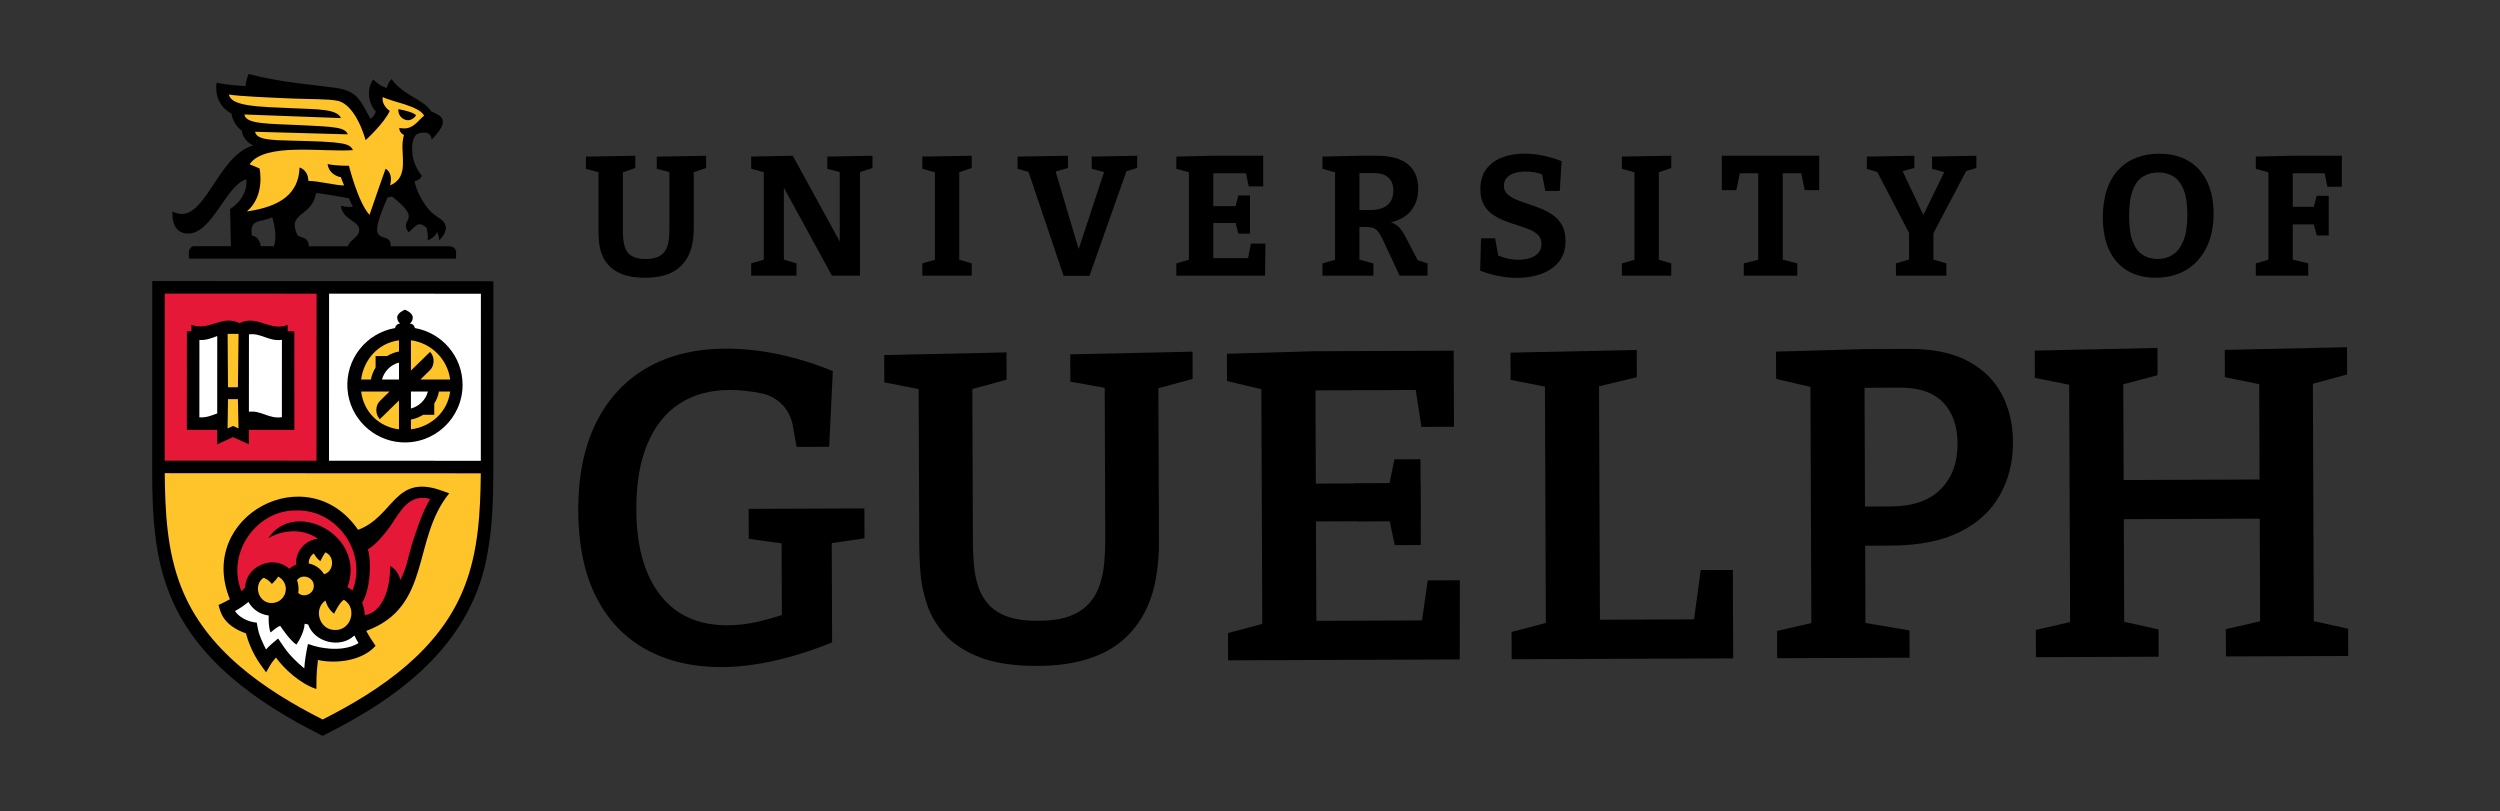 <?xml version="1.0" encoding="UTF-8"?>
<svg id="Layer_1" data-name="Layer 1" xmlns="http://www.w3.org/2000/svg" viewBox="0 0 1345.57 436.77">
  <rect x="0" y="0" width="1345.57" height="436.77" fill="#333333" stroke="none"/>
  <defs>
    <style>
      .cls-1 {
        fill: #fff;
      }

      .cls-2 {
        fill: #e51937;
      }

      .cls-3 {
        fill: #ffc429;
      }
    </style>
  </defs>
  <g>
    <path d="M402.94,273.91v1.21s.06,13.95.06,13.95v.93s17.67,2.45,17.67,2.45l.15,38.56c-4.58,1.51-9.03,2.75-13.36,3.71-5.44,1.21-10.69,1.82-15.74,1.84-15.78.06-27.92-5.37-36.4-16.31-8.49-10.93-12.77-26.27-12.84-46-.05-13.89,1.91-25.61,5.9-35.18,3.99-9.56,9.72-16.81,17.2-21.73,7.48-4.92,16.5-7.4,27.08-7.44,5.36-.02,11.13.59,17.29,1.83.05,0,.1.02.14.03,8.5,1.72,15.03,8.59,16.57,17.12l2.1,11.66,17.52-.07,1.97-40.73c-9.96-4.06-19.8-7.1-29.51-9.12-9.71-2.01-19.07-3-28.06-2.97-16.57.06-30.8,3.55-42.69,10.46-11.89,6.91-21,16.85-27.35,29.82-6.34,12.97-9.48,28.6-9.41,46.91.07,18.46,3.29,33.96,9.65,46.48,6.36,12.52,15.35,21.96,26.98,28.3,11.62,6.35,25.17,9.49,40.64,9.43,8.84-.03,18.26-1.18,28.28-3.42,10.01-2.25,20.38-5.52,31.09-9.83l-.21-53.47,17.64-2.59v-.93s-.06-15.11-.06-15.11v-.05s-62.3.24-62.3.24Z"/>
    <path d="M576.1,205.41l18.48,3.32.31,81c.02,4.42-.17,8.76-.54,13.02-.38,4.26-1.19,8.29-2.44,12.08-1.25,3.79-3.21,7.16-5.88,10.08-2.67,2.93-6.18,5.2-10.51,6.79-4.34,1.6-9.9,2.41-16.68,2.43-6.63.03-12.08-.7-16.34-2.19-4.27-1.48-7.67-3.6-10.2-6.35-2.54-2.75-4.4-5.86-5.6-9.33-1.2-3.47-2-7.21-2.41-11.24-.41-4.02-.62-8.08-.64-12.19l-.32-83.44,18.45-5.04-.06-14.68-65.81,1.44.06,14.68,18.48,3.63.33,85.31c.01,3.79.23,8.37.65,13.73.41,5.37,1.58,10.97,3.5,16.8,1.92,5.83,5.13,11.27,9.65,16.3,4.52,5.04,10.81,9.11,18.87,12.24,8.06,3.12,18.4,4.66,31.03,4.61,10.1-.04,18.89-1.22,26.38-3.54,7.48-2.32,13.71-5.54,18.66-9.66,4.96-4.12,8.96-8.99,12.02-14.61,3.06-5.61,5.2-11.74,6.44-18.37,1.24-6.63,1.84-13.58,1.81-20.84l-.32-82.45,18.45-4.98-.06-14.68-65.81,1.44.06,14.68Z"/>
    <polygon points="765.37 333.93 708.5 334.15 708.29 280.65 764.54 280.43 764.46 260.07 708.21 260.29 708.02 210.11 761.98 209.9 765.05 229.77 782.57 229.7 782.41 188.75 707.46 189.04 660.36 190.4 660.41 205.08 678.9 209.48 679.39 335.8 660.94 340.73 661 355.41 785.66 354.93 785.73 312.31 768.45 312.38 765.37 333.93"/>
    <polygon points="911.78 333.36 861.13 333.56 860.64 207.9 880.98 203.04 880.93 188.36 812.99 189.81 813.05 204.49 831.53 208.07 832.02 335.3 813.57 340.14 813.63 354.82 932.85 354.35 932.66 306.77 915.38 306.84 911.78 333.36"/>
    <path d="M1058.89,194.18c-8.22-4.31-18.73-6.44-31.51-6.39l-23.2.09-48.29,1.37.06,14.68,18.48,4.32.49,127.08-18.45,4.26.06,14.68,71.26-.28-.06-14.68-23.69-4.01-.16-41.59,13.73-.05c14.99-.06,27.33-2.47,37.02-7.25,9.69-4.77,16.92-11.39,21.7-19.85,4.78-8.46,7.15-17.98,7.11-28.55-.04-9.78-2.08-18.46-6.14-26.02-4.05-7.56-10.2-13.49-18.42-17.8ZM1044.48,263.37c-6.13,6.1-15.04,9.17-26.72,9.22l-13.97.05-.25-63.92,19.41-.08c10.1-.04,17.72,2.62,22.88,7.96,5.15,5.35,7.74,12.75,7.78,22.22.04,10.26-3.01,18.44-9.14,24.54Z"/>
    <polygon points="1263.29 201.55 1263.24 186.88 1197.43 188.32 1197.49 202.99 1215.97 206.78 1216.16 258.08 1143.01 258.37 1142.81 206.83 1161.26 201.95 1161.2 187.27 1095.16 188.71 1095.21 203.39 1113.69 207.08 1114.19 334.82 1095.74 339.04 1095.8 353.72 1161.85 353.46 1161.79 338.79 1143.31 334.66 1143.09 279.44 1216.25 279.15 1216.46 334.38 1198.01 338.64 1198.07 353.32 1263.88 353.07 1263.83 338.39 1245.34 334.31 1244.85 206.55 1263.29 201.55"/>
    <polyline points="730.81 280.58 747.96 280.51 750.7 293.41 764.71 293.35 764.53 247.19 750.52 247.24 747.85 260.16 728.42 260.24"/>
  </g>
  <g>
    <path d="M353.51,90.88l6.78,1.72v30.56c0,1.77-.08,3.47-.23,5.09-.15,1.62-.46,3.1-.92,4.45-.46,1.35-1.16,2.52-2.11,3.53-.95,1.01-2.19,1.79-3.71,2.34-1.53.55-3.45.82-5.78.82s-4.14-.26-5.64-.78c-1.5-.52-2.69-1.25-3.58-2.2-.89-.95-1.54-2.05-1.97-3.3-.43-1.25-.72-2.63-.87-4.12-.15-1.5-.23-3.04-.23-4.63v-31.62l6.69-2.31v-6.6l-26.59.46v6.6l6.78,1.81v31.66c0,1.47.08,3.25.23,5.36.15,2.11.61,4.31,1.38,6.6.76,2.29,2.03,4.43,3.8,6.42,1.77,1.99,4.25,3.61,7.43,4.86,3.18,1.25,7.3,1.88,12.38,1.88,3.79,0,7.14-.41,10.04-1.24,2.9-.83,5.36-2.02,7.38-3.58,2.02-1.56,3.67-3.42,4.95-5.59,1.28-2.17,2.21-4.58,2.8-7.24.58-2.66.87-5.55.87-8.66v-30.47l6.69-2.26v-6.6l-26.59.46v6.6Z"/>
    <polygon points="445.29 90.88 451.98 92.64 451.98 130 426.68 83.82 404.31 84.27 404.31 90.88 411.09 92.65 411.09 139.76 404.31 141.76 404.31 148.36 428.69 148.36 428.69 141.76 421.91 139.76 421.91 101.02 447.76 148.36 462.89 148.36 462.89 92.62 469.59 90.42 469.59 83.82 445.29 84.27 445.29 90.88"/>
    <polygon points="496.41 90.88 503.19 92.72 503.19 139.81 496.41 141.76 496.41 148.36 523 148.36 523 141.76 516.3 139.78 516.3 92.7 523 90.42 523 83.82 496.41 84.27 496.41 90.88"/>
    <polygon points="587.59 90.88 594.22 92.63 580.57 134.07 568.17 92.32 574.84 90.42 574.84 83.82 547.7 84.27 547.7 90.88 553.56 92.49 572.46 148.45 586.39 148.45 606.29 92.15 612.06 90.42 612.06 83.82 587.59 84.27 587.59 90.88"/>
    <path d="M756.36,127.18c-.86-1.65-1.79-3.07-2.8-4.26-1.01-1.19-2.28-2.12-3.8-2.8-.38-.17-.78-.31-1.21-.44,4.35-1.04,7.7-2.82,10.06-5.34,3.15-3.36,4.72-7.61,4.72-12.74,0-5.74-1.87-10.14-5.59-13.2-3.73-3.06-9.26-4.58-16.6-4.58h-8.89l-20.45.46v6.6l6.78,1.85v47.12l-6.78,1.92v6.6h27.41v-6.6l-7.52-2.01v-17.61h2.57c2.2-.06,3.88.14,5.04.6,1.16.46,2.14,1.32,2.93,2.57.79,1.25,1.74,3.04,2.84,5.36l8.25,17.69h15.04v-6.6l-5.34-1.74-6.67-12.84ZM737.1,113.06h-5.41v-19.89h7.79c3.54,0,6.17.83,7.88,2.48,1.71,1.65,2.57,3.94,2.57,6.88,0,3.48-1.07,6.11-3.21,7.88-2.14,1.77-5.35,2.66-9.63,2.66Z"/>
    <path d="M836.07,115.95c-1.99-1.44-4.14-2.63-6.46-3.58-2.32-.95-4.68-1.8-7.06-2.57-2.38-.76-4.55-1.56-6.51-2.38-1.96-.83-3.55-1.82-4.77-2.98-1.22-1.16-1.83-2.63-1.83-4.4s.53-3.32,1.6-4.45c1.07-1.13,2.49-1.96,4.26-2.48,1.77-.52,3.7-.78,5.78-.78,1.77,0,3.53.17,5.27.5,1.28.25,2.48.59,3.64.99l1.73,8.96h7.79l1.01-16.05c-3.42-1.34-6.85-2.35-10.27-3.03-3.42-.67-6.72-1.01-9.9-1.01-4.46,0-8.47.7-12.01,2.11-3.55,1.41-6.36,3.5-8.44,6.28-2.08,2.78-3.12,6.34-3.12,10.68,0,3.3.58,6.04,1.74,8.21,1.16,2.17,2.73,3.96,4.72,5.36,1.99,1.41,4.16,2.57,6.51,3.48,2.35.92,4.69,1.73,7.01,2.43,2.32.7,4.48,1.47,6.46,2.29,1.99.83,3.56,1.85,4.72,3.07,1.16,1.22,1.74,2.78,1.74,4.68s-.55,3.48-1.65,4.77c-1.1,1.28-2.6,2.23-4.49,2.84-1.9.61-3.97.92-6.23.92-1.96,0-3.96-.23-6.01-.69-1.73-.39-3.37-.92-4.95-1.59l-1.61-9.27h-7.61l-.46,17.42c3.3,1.28,6.65,2.25,10.04,2.89,3.39.64,6.71.96,9.95.96,4.77,0,9.11-.72,13.02-2.15,3.91-1.44,7.04-3.62,9.4-6.56,2.35-2.93,3.53-6.66,3.53-11.19,0-3.3-.6-6.05-1.79-8.25-1.19-2.2-2.78-4.02-4.77-5.45Z"/>
    <polygon points="872.93 90.88 879.72 92.72 879.72 139.81 872.93 141.76 872.93 148.36 899.52 148.36 899.52 141.76 892.83 139.78 892.83 92.7 899.52 90.42 899.52 83.82 872.93 84.27 872.93 90.88"/>
    <polygon points="926.71 102.34 934.5 102.34 936.43 93.26 946.33 93.26 946.33 139.79 938.54 141.76 938.54 148.36 967.33 148.36 967.33 141.76 959.53 139.78 959.53 93.26 969.48 93.26 971.36 102.34 979.15 102.34 979.15 83.82 926.71 83.82 926.71 102.34"/>
    <polygon points="1039.89 90.88 1046.44 92.66 1035.19 115.71 1024.05 92.12 1030.35 90.42 1030.35 83.82 1004.77 84.27 1004.77 90.88 1010.43 92.6 1027.51 125.35 1027.51 139.7 1020.45 141.76 1020.45 148.36 1047.59 148.36 1047.59 141.76 1040.62 139.73 1040.62 125.54 1058.24 92.06 1063.73 90.42 1063.73 83.82 1039.89 84.27 1039.89 90.88"/>
    <path d="M1183.39,90.97c-2.54-2.69-5.59-4.74-9.17-6.14-3.58-1.41-7.6-2.11-12.06-2.11s-8.63.72-12.33,2.16c-3.7,1.44-6.89,3.57-9.58,6.42-2.69,2.84-4.77,6.4-6.23,10.68-1.47,4.28-2.2,9.26-2.2,14.94,0,7.09,1.16,13.05,3.48,17.88,2.32,4.83,5.61,8.48,9.86,10.96,4.25,2.48,9.27,3.71,15.08,3.71,6.29,0,11.77-1.39,16.41-4.17,4.64-2.78,8.27-6.75,10.86-11.92,2.6-5.16,3.9-11.32,3.9-18.47,0-5.26-.7-9.89-2.11-13.89-1.41-4-3.38-7.35-5.91-10.04ZM1175.14,129.61c-1.44,3.52-3.35,6.02-5.73,7.52-2.38,1.5-5.1,2.25-8.16,2.25s-5.91-.78-8.21-2.34c-2.29-1.56-4.05-4-5.27-7.33-1.22-3.33-1.83-7.75-1.83-13.25,0-5.99.66-10.7,1.97-14.12,1.31-3.42,3.16-5.87,5.55-7.33,2.38-1.47,5.1-2.2,8.16-2.2s5.93.73,8.25,2.2c2.32,1.47,4.14,3.87,5.46,7.2,1.31,3.33,1.97,7.75,1.97,13.25,0,5.93-.72,10.65-2.15,14.17Z"/>
    <polygon points="673.28 131.13 671.75 138.92 653.02 138.92 653.02 120.03 665.03 120.03 666.54 125.78 672.79 125.78 672.79 105.2 666.54 105.2 665.01 110.95 656.67 110.95 656.67 110.96 653.02 110.96 653.02 93.26 670.64 93.26 672.09 100.32 679.89 100.32 679.89 83.82 652.75 83.82 633.13 84.27 633.13 90.88 639.91 92.72 639.91 139.79 633.13 141.76 633.13 148.36 680.89 148.36 681.08 131.13 673.28 131.13"/>
    <polygon points="1251.18 93.26 1252.65 100.5 1260.44 100.5 1260.44 83.82 1233.76 83.82 1214.14 84.27 1214.14 90.88 1220.92 92.75 1220.92 139.78 1214.14 141.76 1214.14 148.36 1242.38 148.36 1242.38 141.76 1234.03 139.77 1234.03 120.77 1245.35 120.77 1246.92 126.72 1253.39 126.72 1253.39 105.39 1246.92 105.39 1245.34 111.32 1234.03 111.32 1234.03 93.26 1251.18 93.26"/>
  </g>
  <g>
    <path class="cls-3" d="M128.37,87.32s16.97,10.22-1.23,26.23c0,0,8,11.29,34.33-12.82l26.95,3.11,10.52,17.63,7.66-18.61c-1.1-.18,14.95.53,12.26-28.65l13.28-11.72s-8.9-10.22-28.83-12.43l2.07,11.3-6.43,6.52-14.23-16.9-64.27-2.3,20.34,32.68-12.42,5.96Z"/>
    <rect class="cls-1" x="172.89" y="155.82" width="89.6" height="95.41" transform="translate(.89 -.95) rotate(.25)"/>
    <path class="cls-3" d="M84.98,251.33c-.18,41.21,5.08,103.71,88.89,139.7,0,0,94.12-28.85,88.24-137.85l-177.12-1.84Z"/>
    <path class="cls-2" d="M209.99,276.55c-5.66,7.29-13.78,12.51-18.62,15.2-5.42-11.8-17.61-20.02-31.48-20.08-19.11-.08-34.66,15.34-34.75,34.44-.04,9.72,3.48,16.91,3.48,16.91,9.03-5,16.12,6.56,19.42,8.19,4.59,2.28,6.08,9.62,11.55,9.64-.26-8.06,17.66-10.15,27.87-19.63.84,8.81,2.83,16.09,7.16,15.05,10.33-2.5,22.54-15.03,27.42-32.81,4.88-17.79,13.58-35.84,13.58-35.84-7.32-6.11-17.09-2.05-25.62,8.93Z"/>
    <circle class="cls-3" cx="146.51" cy="317.06" r="10.46"/>
    <circle class="cls-3" cx="163.47" cy="315.72" r="7.21"/>
    <circle class="cls-3" cx="172.79" cy="303.11" r="8.55"/>
    <circle class="cls-3" cx="180.8" cy="330.21" r="11.45"/>
    <circle class="cls-3" cx="217.64" cy="207.75" r="27.35"/>
    <path class="cls-1" d="M202.37,208.32l15.27.07-.07,16.75s15.49-3.32,17.67-17.52l-15.69-.07.07-16.11s-14.41-.91-17.25,16.89Z"/>
    <path class="cls-1" d="M132.91,319.89l-11.62,7.58s5.19,9.49,13.95,10.66l6.57,16.99,7.09-6.19,17.32,16.05,1.9-14.55s16.23,5.72,28.71-2.98l-4.76-10.2s-.02,5.23-12.32,4.89c-12.3-.34-14.07-14.76-14.07-14.76l-20.92,1.18-11.84-8.67Z"/>
    <polygon class="cls-2" points="84.82 156.4 84.98 251.33 173.55 251.43 173.1 155.63 84.82 156.4"/>
    <path class="cls-1" d="M104.42,181.92l-.31,46.02,51.66.12-1.1-46.35s-9.32-4.27-25.05-4.23c-15.74.04-25.2,4.45-25.2,4.45Z"/>
    <rect class="cls-3" x="119.84" y="177.89" width="12.48" height="55.46" transform="translate(.9 -.55) rotate(.25)"/>
    <path d="M265.56,151.36l-.05,103.39h0c-.07,13.95-.44,27.97-2.92,41.8-7.81,48.79-45.79,77.88-87.41,98.72l-1.54.78-1.54-.78c-33.4-16.87-67.39-40.28-81.24-76.64-3.95-10.18-6.18-20.78-7.42-31.52-1.24-10.76-1.51-21.66-1.54-32.44l.05-103.39,88.44.04h6.73s88.44.05,88.44.05ZM258.79,248.01l.04-89.92-81.71-.04-.04,89.92,81.71.04ZM258.76,254.75l-81.68-.04h-6.73s-81.68-.04-81.68-.04c.2,20.77,1.19,41.94,8.87,61.38,13.2,33.8,44.73,55.3,76.12,71.21,31.4-15.87,62.96-37.35,76.19-71.14,7.69-19.43,8.71-40.6,8.93-61.37ZM170.35,247.97l.04-89.92-81.71-.04-.04,89.92,81.71.04Z"/>
    <path d="M223.3,176.58l-.11-.41c-.31-1.18-1.38-2.01-2.6-2.01h0c.88-.7,1.59-1.84,1.58-3.27-.02-2.66-4.19-4.2-4.19-4.2,0,0-4.22,1.56-4.2,4.19.01,1.33.62,2.51,1.58,3.27h0c-1.23,0-2.3.83-2.61,2.01l-.11.4c-15.35,2.66-26.87,16.63-25.61,33,1.17,15.17,13.46,27.39,28.63,28.49,18.13,1.31,33.31-13.06,33.31-30.92,0-15.29-11.1-28.02-25.67-30.56ZM214.73,231.1c-10.98-1.45-18.93-9.4-20.37-20.38h15.31s-5.22,5.11-5.22,5.11c-2.54,2.53-2.54,7.23,0,9.78l10.29-10.06v15.55ZM214.74,204.28h-9.14c1.17-4.47,4.69-7.98,9.15-9.14v9.14ZM214.74,189.19c-2.32.41-4.46,1.29-6.41,2.47h-6.17s0,6.14,0,6.14c-1.21,1.96-2.11,4.13-2.52,6.48h-5.28c1.45-10.97,9.41-19.68,20.39-21.13v6.04ZM221.19,183.15c10.97,1.45,19.68,10.17,21.12,21.14h-16.06s5.22-5.11,5.22-5.11c2.54-2.54,2.54-7.24,0-9.78l-10.29,10.06v-16.31ZM221.18,210.73h9.14c-1.17,4.47-4.68,7.98-9.14,9.14v-9.14ZM221.17,231.1v-5.28c2.38-.42,4.58-1.34,6.56-2.57h6s0-6.03,0-6.03c1.21-1.96,2.11-4.13,2.52-6.48h6.04c-1.45,10.98-10.16,18.92-21.13,20.36Z"/>
    <path d="M158.41,178.34l-3.58-.04v-3.46c-9.43,3.89-16.46-5.72-25.9-.89-9.43-4.84-16.45,4.58-25.89.86v3.46s-2.45.03-2.45.03l-.03,53.05h16.33s0,7.8,0,7.8l8.53-3.87,8.53,3.88v-7.79s24.48.01,24.48.01l-.02-53.05ZM128.4,179.68l-.35,28.75h-5.33s-.21-28.75-.21-28.75h5.89ZM116.91,222.52c-2.72.99-5.84,2.39-9.6,2.1l.02-41.65c3.76.27,6.88-1.11,9.6-2.1l-.02,41.65ZM125.43,229.26l-2.95,1.34.24-15.77h5.33s.33,15.77.33,15.77l-2.94-1.34ZM151.71,224.53c-6.87,1.13-11.19-3.8-17.74-2.91l.02-41.65c6.55-.88,10.87,4.02,17.74,2.91l-.02,41.65Z"/>
    <path d="M237.52,263.99c-25.37-9.01-25.4,13.94-44.79,21.18-27.14-39.53-87.28-7.4-69.01,37.36-1.97,1.17-4.12,2.15-6.08,3.09.94,3.65,2.34,10.92,14.75,15.29.89,3.39,3.09,10.08,7.74,16.65l3.08,4.31c2.03-3.24,2.1-4.33,5.3-7.98,4.38,6.02,12.78,13.99,21.78,16.96.16-5.96-.22-6.27.84-15.66,6.86,1.76,22.56,1.74,31.02-7.57-1.68-2.45-3.76-5.62-5.01-8.06,35.51-13.03,24.37-49.16,44.65-74.03l-4.27-1.54ZM160.36,274.73c21.58,0,37.2,22.97,29.42,43.03-.85-.65-1.78-1.21-2.76-1.66,10.28-28.09-28.6-47.85-42.6-26.44,8.29-4.77,18.78-5.23,26.71.3-6.88.67-12.27,6.87-11.77,13.93-1.35.53-2.58,1.3-3.65,2.25-8.38-7.78-23.36-1.62-23.75,9.89-.44.69-1.14,1.43-2,2.19-8.38-20.55,8.18-44.32,30.41-43.48ZM159.87,312.24c2.73-3.77,9.26-1.51,9.01,3.21.06,4.19-5.34,6.53-8.36,3.72.37-2.29.11-4.81-.65-6.93ZM166.17,303.28c-.1-2.21,1.03-4.26,2.74-5.43.73,1.4,1.86,3.02,3.53,4.17,0,0,1.16-2.53,2.67-4.73,5.17,2.08,4.68,10.33-.7,11.78-1.76-2.95-4.72-5.11-8.23-5.79ZM175.2,323.18s-.02.03-.03.04c0,0,1.11,4.62,4.68,7.08,0,0,2.68-5.86,5.2-7.51,7.5,4.42,4.02,16.62-4.81,16.29-8.31.02-11.78-11.24-5.04-15.92ZM153.84,317.15c-.08,4.16-3.52,7.48-7.68,7.41-7.06.11-10.06-9.71-4.31-13.59,2.45.74,4.48,3.34,4.48,3.34,0,0,2.15-1.97,3.42-3.97,2.46,1.28,4.14,3.85,4.09,6.81ZM169.38,347.74l-3.63-1.14c-.92,4.12-1.75,9.27-1.98,13.16-9.37-7.84-10.9-11.72-14.1-16.1-1.98,1.65-4.98,4.11-6.49,5.91-4.53-9-4.19-10.66-5-14.45-5.26-.44-9.96-3.38-11.69-6.25,3.14-1.73,5.48-3.41,7.22-4.9,2.2,3.96,6.21,6.78,10.92,7.32-.11,2.43-.08,6.36,1,9.14,0,0,3.8-3.32,5.2-3.56,0,0,4.99,7.66,8.69,10.08,0,0,4.11-5.67,4.47-11.23l1.87.4c3.41,9.68,17.35,13.09,24.85,5.93.69,1.4,1.49,2.81,2.27,4.09-9.68,5.8-23.46,1.64-23.61,1.59ZM221.67,293.09c-2.13,7.21-2.81,12.7-6.3,19.24-.64-5.23-5.38-7.76-5.38-7.76,0,17.49-7.06,25.76-13.68,26.51.02-2.11-.64-4.8-1.39-6.65,4.69-7.59,5-23.3,3.05-28.76,0,0,4.83-2.24,12.15-12.54,5.46-8.06,10.02-17.6,21.4-14.61-4.45,7.53-7.13,16.3-9.86,24.56Z"/>
    <g>
      <path d="M241.53,132.56l-31.25-.02c.23-6.4-5.68-3.08-7.15-7.61-.95-2.92,1.78-10.14,5.43-18.67,0,0,.75.07,2.4-.54,17.54,13.79,3.17,11.32,8.96,19.4,4.45-4,5.18-6.2,9.61-2.65.89,2.7.72,6.91.72,6.91,0,0,4.02-1.54,5.05-4.55.98,2.41,1.12,4.59,1.12,4.59,2.28-2.35,4.06-5.21,3.42-7.86-.79-3.21-3.19-3.61-7.01-6.77-3.82-3.15-8.41-10.76-9.78-17.27,3.06-.33,4.01-2.92,4.01-2.92,0,0-4.57-5-5.16-12.43-.67-8.46,2.55-10.02,2.55-10.02,0,0,7.25-3.14,7.87,2.98,10.71-10.86,4.98-12.86-.29-15.21-3.86-6.38-14.92-8.43-21.27-17.34-2.05,1.88-2.56,4.74-2.56,4.74,0,0-3.74-.71-7.27-4.62-3.05,4.13-3.59,11.85,1.37,17.35,0,0-.65,2.57-2.91,3.88-5.48-9.77-6.91-14.97-18.65-16.63-11.4-1.62-29.73-2.9-46.93-7.46-1.28,2.78-1.69,6.5-1.69,6.5-5.43-.31-12.77-1.06-15.51-1.88-1.81,12.28,7.99,16.67,7.99,16.67.86,6.18,5.53,9.17,5.53,9.17.72,5.61,6.12,8,6.12,8-19.98,5.53-26.39,44.62-43.4,35.49,0,.1-1.29,11.94,8.43,11.92,13.02-.03,20.37-26.15,31.3-29.19,0,0,1.6,9.26-8.74,15.99,0,0,.38,16.77.45,20h-20.02c-1.13-.01-2.6,1.4-2.6,3.14v3.52s143.81.07,143.81.07v-3.52c0-1.74-1.46-3.15-3.93-3.15ZM159.84,126.07c-5.22-12.19,8.02-8.98,10.3-22.19,1.6,0,15.18,2.32,17.67,2.84,0,0,1.18,2.88,2.16,4.6-3.18.28-6.52-.5-6.52-.5.92,7.64,10.29,8.09,9.9,13.1-.32,4.09-5.11,5.09-6.13,8.63h-20.95c-.45-6-5.38-4.01-6.43-6.47ZM139.65,90.64l-5.3-2.23c8.03-11.9,39.63-6.42,55.61-7.6-1.61-3.81-5.71-4.48-32.57-5.1-11.75-.27-19.35-.5-20.09-4.79l49.9,1.39c-1.44-3.73-6.59-4.08-25.2-4.94-18.12-.83-29.71-.51-30.47-5.75l52,1.93c-2.08-4.86-12.15-4.71-25.83-5.29-18.82-.8-33.28-1-34.48-7.37,5.87.97,21.59,1.6,34.57,2.16,8.12.35,18.91.16,23.82,1.18,10.2,2.12,15.17,21.21,15.17,21.21,0,0,9.97-9.03,12.99-15.75,0,0-4.53-2.89-3.75-7.46,4.92,2.59,19.52,4.7,22.25,10.01-3.6,2.85-6.21,8.25-13.37,6.58-.05,2.74,2.56,3.88,2.56,3.88,0,0-.93,2.03-.84,7.06.13,7.39,2.11,16.44-6.67,20.01,1.86-7.03-2.42-8.95-2.42-8.95,0,0-6.73,19.04-8.64,24.83-6.28-6.88-11.09-26.46-11.09-26.46,0,0-5.68.23-11.49-.86.97,6.27,7.22,7.06,7.22,7.06.48,1.66,1.69,4.41,1.69,4.41-3.77.14-13.99-2.44-19.24-2.44-.13-6.07-4.74-7.2-4.75-7.21-.48,13.76-9.77,21.01-28.36,23.65,10.14-8.63,6.8-23.15,6.8-23.15ZM135.58,126.83c-1.47-9.57,4.74-6.74,10.96-9.94,2.9,9.82,1.25,14.71.87,15.63h-6.97c-.49-2.29-1.81-5.49-4.85-5.69Z"/>
      <path d="M214.41,58.74s-.48,3.76,3.09,5.46c3.9,1.86,6.41-2.04,6.41-2.04,0,0-.31-1.72-9.49-3.41Z"/>
    </g>
  </g>
</svg>